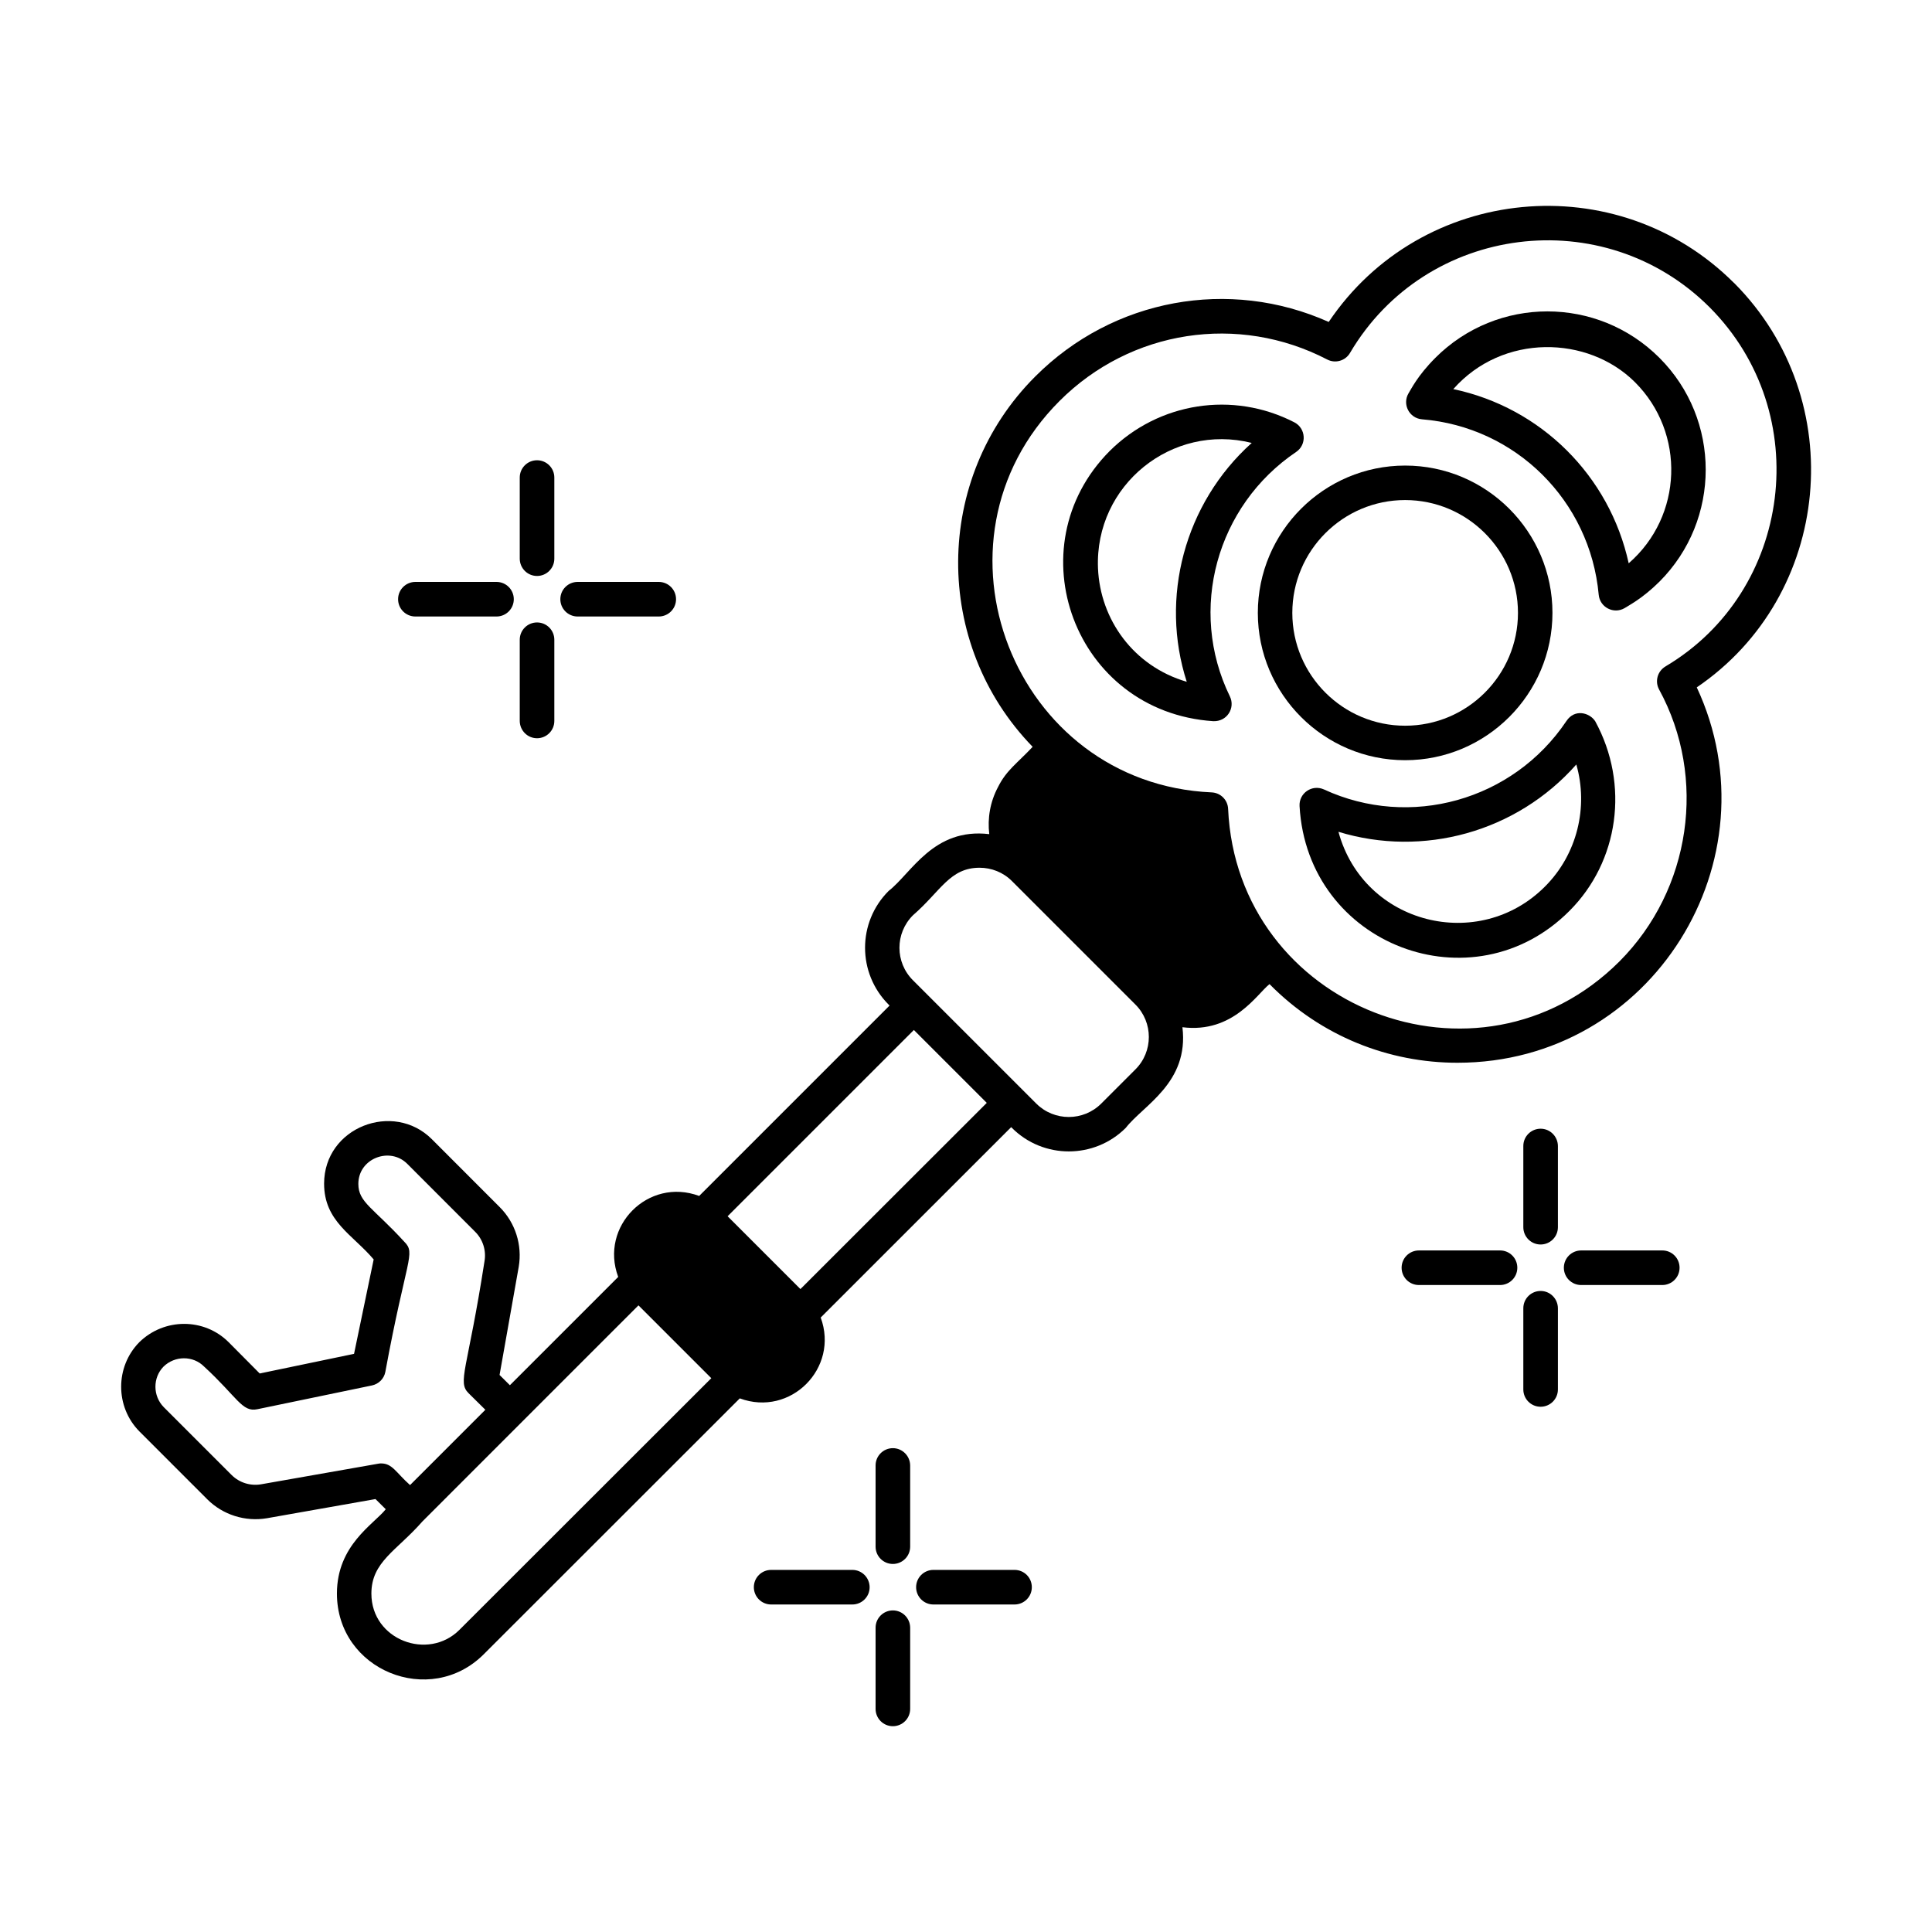 <?xml version="1.0" encoding="UTF-8"?><svg xmlns="http://www.w3.org/2000/svg" width="100px" height="100px" version="1.1" viewBox="0 0 100 100" aria-hidden="true"><defs><linearGradient class="cerosgradient" data-cerosgradient="true" id="CerosGradient_id43f14fe19" gradientUnits="userSpaceOnUse" x1="50%" y1="100%" x2="50%" y2="0%"><stop offset="0%" stop-color="#d1d1d1"/><stop offset="100%" stop-color="#d1d1d1"/></linearGradient><linearGradient/></defs>
 <path d="m72.73 39.348c4.203 0 7.625-3.422 7.625-7.625s-3.418-7.625-7.625-7.625c-4.203 0-7.625 3.422-7.625 7.625s3.422 7.625 7.625 7.625zm0-13.465c3.219 0 5.84 2.621 5.84 5.84s-2.621 5.84-5.84 5.84c-3.223 0-5.84-2.621-5.84-5.84 0-3.223 2.621-5.84 5.84-5.84z"/>
 <path d="m89.754 14.648c-6.055-6.055-16.195-5.094-20.98 2.016-5.144-2.301-11.156-1.215-15.191 2.824-5.277 5.277-5.316 13.832-0.133 19.168-0.812 0.863-1.355 1.207-1.789 2.074-0.414 0.773-0.555 1.625-0.457 2.445-2.894-0.344-4.023 2.019-5.207 2.938-1.629 1.625-1.629 4.258 0 5.887l0.047 0.047-9.855 9.855c-2.633-0.98-5.168 1.57-4.191 4.191l-5.606 5.606-0.535-0.531 0.992-5.598c0.191-1.129-0.176-2.281-0.98-3.086l-3.516-3.519c-1.988-1.988-5.578-0.625-5.578 2.301 0 1.957 1.488 2.644 2.566 3.922l-1.016 4.887-4.883 1.016-1.609-1.621c-1.266-1.262-3.332-1.262-4.625 0.004-1.25 1.27-1.25 3.34 0.004 4.613l3.516 3.516c0.805 0.805 1.961 1.172 3.09 0.98l5.617-0.992 0.531 0.527c-0.617 0.777-2.527 1.852-2.527 4.363 0 3.981 4.824 5.922 7.602 3.141l13.25-13.242c2.629 0.973 5.152-1.566 4.188-4.184l9.859-9.855 0.039 0.039c1.621 1.621 4.262 1.625 5.891 0 0.91-1.176 3.281-2.328 2.934-5.211 2.633 0.332 3.867-1.734 4.508-2.231 2.68 2.715 6.188 4.07 9.727 4.07 10.105 0 16.539-10.535 12.387-19.43 6.996-4.75 7.973-14.867 1.934-20.93zm-70.027 61.098c-0.051 0-0.102 0.004-0.156 0.016l-6.062 1.066c-0.555 0.094-1.125-0.086-1.523-0.484l-3.512-3.512c-0.57-0.582-0.57-1.523-0.012-2.094 0.586-0.574 1.531-0.578 2.098-0.008 1.727 1.586 1.969 2.383 2.762 2.211l5.93-1.23c0.348-0.074 0.621-0.344 0.691-0.691 1.082-5.879 1.59-6.137 0.992-6.738-1.625-1.777-2.387-2.047-2.387-3.004 0-1.32 1.629-1.941 2.531-1.039l3.516 3.519c0.398 0.395 0.578 0.965 0.484 1.516-0.879 5.668-1.422 6.25-0.82 6.844l0.863 0.852-3.898 3.898c-0.727-0.648-0.914-1.121-1.496-1.121zm4.051 8.617c-1.617 1.613-4.555 0.523-4.555-1.879 0-1.652 1.312-2.215 2.641-3.734 0.266-0.266 11.504-11.508 11.184-11.184l3.769 3.769zm17.652-17.641-3.769-3.769 9.641-9.641 3.773 3.773zm17.336-11.367-1.766 1.766c-0.926 0.926-2.434 0.926-3.363 0l-6.383-6.383c-0.93-0.926-0.934-2.43 0-3.363 1.441-1.25 1.906-2.461 3.449-2.461 0.609 0 1.219 0.23 1.68 0.695l6.383 6.383c0.93 0.926 0.93 2.438 0 3.363zm27.438-20.859c-0.414 0.246-0.559 0.773-0.328 1.195 2.492 4.566 1.652 10.352-2.047 14.066-7.297 7.297-19.801 2.387-20.262-7.891-0.02-0.465-0.391-0.832-0.852-0.852-10.246-0.449-15.156-12.98-7.871-20.262 3.684-3.684 9.25-4.535 13.852-2.144 0.418 0.219 0.941 0.07 1.18-0.34 3.926-6.668 13.137-7.836 18.617-2.359 5.465 5.488 4.273 14.699-2.289 18.586z"/>
 <path d="m67.086 23.395c0.57-0.387 0.504-1.227-0.09-1.535-3.176-1.637-7.016-1.043-9.559 1.484-4.945 4.973-1.836 13.5 5.359 13.984 0.719 0.031 1.152-0.688 0.863-1.281-2.191-4.492-0.68-9.879 3.426-12.652zm-10.254 6.019c-0.176-4.316 3.84-7.523 7.957-6.488-3.496 3.141-4.762 8.035-3.363 12.363-2.754-0.801-4.481-3.219-4.594-5.875z"/>
 <path d="m74.293 18.523c-0.938 0.938-1.27 1.656-1.391 1.84-0.328 0.562 0.039 1.285 0.699 1.34 4.856 0.395 8.703 4.215 9.148 9.082 0.059 0.648 0.773 1.02 1.34 0.691 0.18-0.121 0.91-0.48 1.805-1.371 3.191-3.195 3.191-8.391 0-11.582-3.207-3.207-8.395-3.207-11.602 0zm10.008 10.633c-0.992-4.535-4.547-8.062-9.078-9.016 2.551-2.891 6.973-2.785 9.406-0.355 2.621 2.621 2.481 6.93-0.328 9.371z"/>
 <path d="m81.078 37.32c-2.773 4.133-8.109 5.594-12.547 3.543-0.621-0.281-1.305 0.191-1.266 0.863 0.406 7.223 8.988 10.434 13.973 5.418 2.547-2.547 3.121-6.535 1.328-9.816-0.289-0.441-1.059-0.656-1.488-0.008zm-1.105 8.562c-3.418 3.441-9.387 1.98-10.695-2.828 4.367 1.336 9.211 0.027 12.312-3.484 0.633 2.199 0.047 4.648-1.617 6.312z"/>
 <path d="m27.797 29.812c0.492 0 0.895-0.398 0.895-0.895v-4.199c0-0.492-0.398-0.895-0.895-0.895-0.492 0-0.895 0.398-0.895 0.895v4.203c0.004 0.492 0.402 0.891 0.895 0.891z"/>
 <path d="m27.797 38.211c0.492 0 0.895-0.398 0.895-0.895v-4.203c0-0.492-0.398-0.895-0.895-0.895-0.492 0-0.895 0.398-0.895 0.895v4.203c0.004 0.496 0.402 0.895 0.895 0.895z"/>
 <path d="m29.898 31.91h4.199c0.492 0 0.895-0.398 0.895-0.895 0-0.492-0.398-0.895-0.895-0.895h-4.199c-0.492 0-0.895 0.398-0.895 0.895s0.402 0.895 0.895 0.895z"/>
 <path d="m21.5 31.91h4.199c0.492 0 0.895-0.398 0.895-0.895 0-0.492-0.398-0.895-0.895-0.895h-4.199c-0.492 0-0.895 0.398-0.895 0.895s0.402 0.895 0.895 0.895z"/>
 <path d="m79.742 58.422c-0.492 0-0.895 0.398-0.895 0.895v4.203c0 0.492 0.398 0.895 0.895 0.895 0.492 0 0.895-0.398 0.895-0.895v-4.203c-0.004-0.492-0.402-0.895-0.895-0.895z"/>
 <path d="m79.742 66.82c-0.492 0-0.895 0.398-0.895 0.895v4.203c0 0.492 0.398 0.895 0.895 0.895 0.492 0 0.895-0.398 0.895-0.895v-4.203c-0.004-0.496-0.402-0.895-0.895-0.895z"/>
 <path d="m86.043 64.723h-4.203c-0.492 0-0.895 0.398-0.895 0.895 0 0.492 0.398 0.895 0.895 0.895h4.199c0.492 0 0.895-0.398 0.895-0.895 0-0.496-0.398-0.895-0.891-0.895z"/>
 <path d="m77.645 64.723h-4.203c-0.492 0-0.895 0.398-0.895 0.895 0 0.492 0.398 0.895 0.895 0.895h4.199c0.492 0 0.895-0.398 0.895-0.895 0-0.496-0.398-0.895-0.891-0.895z"/>
 <path d="m46.215 74.957c-0.492 0-0.895 0.398-0.895 0.895v4.203c0 0.492 0.398 0.895 0.895 0.895 0.492 0 0.895-0.398 0.895-0.895v-4.203c-0.004-0.492-0.402-0.895-0.895-0.895z"/>
 <path d="m46.215 83.355c-0.492 0-0.895 0.398-0.895 0.895v4.203c0 0.492 0.398 0.895 0.895 0.895 0.492 0 0.895-0.398 0.895-0.895v-4.203c-0.004-0.496-0.402-0.895-0.895-0.895z"/>
 <path d="m52.512 81.258h-4.199c-0.492 0-0.895 0.398-0.895 0.895 0 0.492 0.398 0.895 0.895 0.895h4.199c0.492 0 0.895-0.398 0.895-0.895s-0.398-0.895-0.895-0.895z"/>
 <path d="m44.117 81.258h-4.203c-0.492 0-0.895 0.398-0.895 0.895 0 0.492 0.398 0.895 0.895 0.895h4.203c0.492 0 0.895-0.398 0.895-0.895-0.004-0.496-0.402-0.895-0.895-0.895z"/>
</svg>